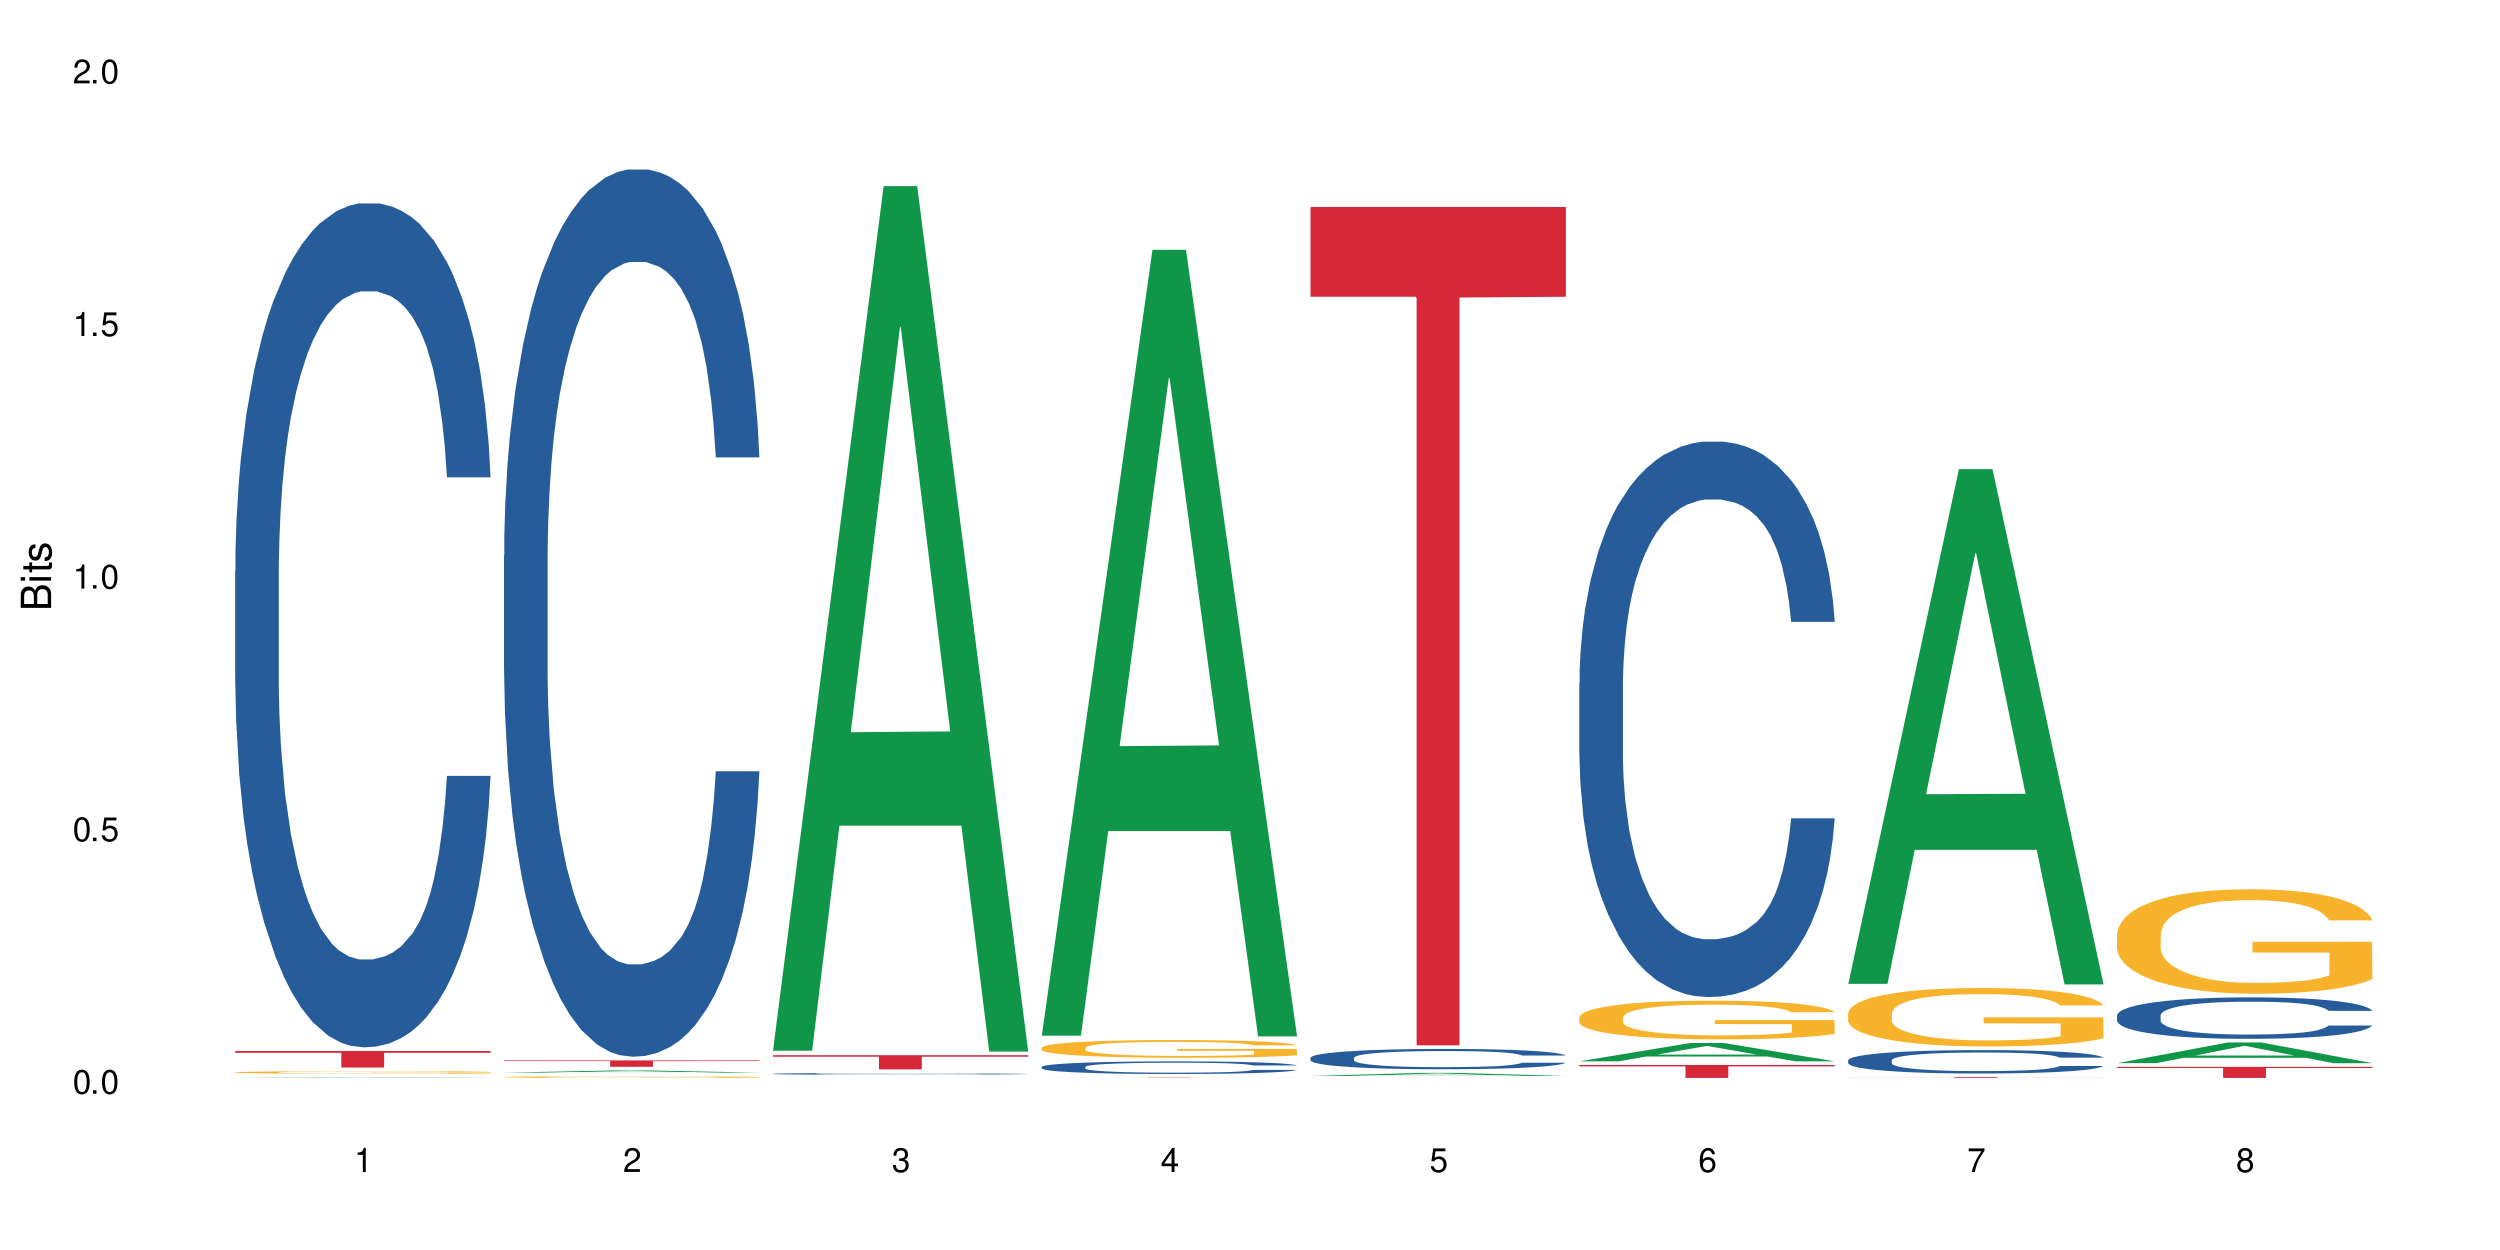 <?xml version="1.0" encoding="UTF-8"?>
<svg xmlns="http://www.w3.org/2000/svg" xmlns:xlink="http://www.w3.org/1999/xlink" width="720" height="360" viewBox="0 0 720 360">
<defs>
<g>
<g id="glyph-0-0">
</g>
<g id="glyph-0-1">
<path d="M 2.641 -6.938 C 2 -6.938 1.422 -6.656 1.078 -6.172 C 0.641 -5.562 0.406 -4.641 0.406 -3.359 C 0.406 -1.016 1.188 0.219 2.641 0.219 C 4.078 0.219 4.859 -1.016 4.859 -3.297 C 4.859 -4.641 4.656 -5.547 4.203 -6.172 C 3.844 -6.656 3.281 -6.938 2.641 -6.938 Z M 2.641 -6.188 C 3.547 -6.188 4 -5.25 4 -3.375 C 4 -1.406 3.562 -0.484 2.625 -0.484 C 1.734 -0.484 1.281 -1.438 1.281 -3.344 C 1.281 -5.25 1.734 -6.188 2.641 -6.188 Z M 2.641 -6.188 "/>
</g>
<g id="glyph-0-2">
<path d="M 1.828 -1 L 0.828 -1 L 0.828 0 L 1.828 0 Z M 1.828 -1 "/>
</g>
<g id="glyph-0-3">
<path d="M 4.562 -6.797 L 1.062 -6.797 L 0.547 -3.094 L 1.328 -3.094 C 1.719 -3.562 2.047 -3.734 2.578 -3.734 C 3.484 -3.734 4.062 -3.109 4.062 -2.094 C 4.062 -1.125 3.484 -0.531 2.578 -0.531 C 1.828 -0.531 1.375 -0.906 1.188 -1.672 L 0.328 -1.672 C 0.453 -1.109 0.547 -0.844 0.75 -0.594 C 1.125 -0.078 1.828 0.219 2.594 0.219 C 3.969 0.219 4.922 -0.781 4.922 -2.219 C 4.922 -3.562 4.031 -4.484 2.719 -4.484 C 2.25 -4.484 1.859 -4.359 1.469 -4.062 L 1.734 -5.969 L 4.562 -5.969 Z M 4.562 -6.797 "/>
</g>
<g id="glyph-0-4">
<path d="M 2.484 -4.938 L 2.484 0 L 3.328 0 L 3.328 -6.938 L 2.766 -6.938 C 2.469 -5.875 2.281 -5.734 0.984 -5.562 L 0.984 -4.938 Z M 2.484 -4.938 "/>
</g>
<g id="glyph-0-5">
<path d="M 4.859 -0.828 L 1.281 -0.828 C 1.359 -1.406 1.672 -1.781 2.5 -2.281 L 3.469 -2.828 C 4.406 -3.344 4.906 -4.062 4.906 -4.906 C 4.906 -5.484 4.672 -6.031 4.266 -6.406 C 3.859 -6.766 3.375 -6.938 2.719 -6.938 C 1.859 -6.938 1.219 -6.625 0.844 -6.031 C 0.609 -5.672 0.5 -5.234 0.484 -4.531 L 1.328 -4.531 C 1.359 -5.016 1.406 -5.281 1.531 -5.516 C 1.75 -5.938 2.188 -6.203 2.703 -6.203 C 3.469 -6.203 4.031 -5.641 4.031 -4.891 C 4.031 -4.344 3.719 -3.859 3.125 -3.516 L 2.234 -3 C 0.812 -2.172 0.406 -1.531 0.328 -0.016 L 4.859 -0.016 Z M 4.859 -0.828 "/>
</g>
<g id="glyph-0-6">
<path d="M 2.125 -3.188 L 2.578 -3.188 C 3.5 -3.188 3.984 -2.766 3.984 -1.922 C 3.984 -1.062 3.469 -0.531 2.594 -0.531 C 1.656 -0.531 1.203 -1 1.156 -2.016 L 0.312 -2.016 C 0.344 -1.453 0.438 -1.094 0.609 -0.781 C 0.953 -0.109 1.625 0.219 2.547 0.219 C 3.953 0.219 4.859 -0.625 4.859 -1.938 C 4.859 -2.828 4.516 -3.297 3.703 -3.594 C 4.344 -3.844 4.656 -4.328 4.656 -5.031 C 4.656 -6.219 3.875 -6.938 2.578 -6.938 C 1.203 -6.938 0.484 -6.172 0.453 -4.703 L 1.297 -4.703 C 1.312 -5.125 1.344 -5.359 1.453 -5.578 C 1.641 -5.969 2.062 -6.203 2.594 -6.203 C 3.344 -6.203 3.797 -5.75 3.797 -5 C 3.797 -4.516 3.609 -4.219 3.25 -4.047 C 3.016 -3.953 2.703 -3.922 2.125 -3.906 Z M 2.125 -3.188 "/>
</g>
<g id="glyph-0-7">
<path d="M 3.141 -1.672 L 3.141 0 L 3.984 0 L 3.984 -1.672 L 4.984 -1.672 L 4.984 -2.438 L 3.984 -2.438 L 3.984 -6.938 L 3.359 -6.938 L 0.266 -2.578 L 0.266 -1.672 Z M 3.141 -2.438 L 1 -2.438 L 3.141 -5.5 Z M 3.141 -2.438 "/>
</g>
<g id="glyph-0-8">
<path d="M 4.781 -5.125 C 4.609 -6.266 3.891 -6.938 2.844 -6.938 C 2.094 -6.938 1.422 -6.578 1.031 -5.953 C 0.594 -5.266 0.406 -4.422 0.406 -3.172 C 0.406 -2 0.578 -1.25 0.984 -0.641 C 1.359 -0.078 1.953 0.219 2.703 0.219 C 3.984 0.219 4.922 -0.75 4.922 -2.094 C 4.922 -3.375 4.062 -4.281 2.844 -4.281 C 2.172 -4.281 1.641 -4.031 1.281 -3.516 C 1.281 -5.234 1.828 -6.188 2.797 -6.188 C 3.391 -6.188 3.797 -5.797 3.938 -5.125 Z M 2.734 -3.531 C 3.547 -3.531 4.062 -2.953 4.062 -2.031 C 4.062 -1.156 3.484 -0.531 2.703 -0.531 C 1.922 -0.531 1.328 -1.188 1.328 -2.078 C 1.328 -2.938 1.906 -3.531 2.734 -3.531 Z M 2.734 -3.531 "/>
</g>
<g id="glyph-0-9">
<path d="M 4.984 -6.797 L 0.438 -6.797 L 0.438 -5.969 L 4.109 -5.969 C 2.5 -3.656 1.828 -2.234 1.328 0 L 2.219 0 C 2.594 -2.172 3.453 -4.047 4.984 -6.094 Z M 4.984 -6.797 "/>
</g>
<g id="glyph-0-10">
<path d="M 3.75 -3.656 C 4.469 -4.094 4.688 -4.438 4.688 -5.078 C 4.688 -6.172 3.844 -6.938 2.641 -6.938 C 1.438 -6.938 0.594 -6.172 0.594 -5.094 C 0.594 -4.438 0.812 -4.094 1.516 -3.656 C 0.734 -3.266 0.359 -2.703 0.359 -1.922 C 0.359 -0.656 1.281 0.219 2.641 0.219 C 3.984 0.219 4.922 -0.656 4.922 -1.922 C 4.922 -2.703 4.531 -3.266 3.75 -3.656 Z M 2.641 -6.188 C 3.359 -6.188 3.812 -5.75 3.812 -5.062 C 3.812 -4.406 3.344 -3.984 2.641 -3.984 C 1.922 -3.984 1.453 -4.406 1.453 -5.078 C 1.453 -5.75 1.922 -6.188 2.641 -6.188 Z M 2.641 -3.266 C 3.484 -3.266 4.062 -2.719 4.062 -1.906 C 4.062 -1.078 3.484 -0.531 2.625 -0.531 C 1.797 -0.531 1.219 -1.094 1.219 -1.906 C 1.219 -2.719 1.781 -3.266 2.641 -3.266 Z M 2.641 -3.266 "/>
</g>
<g id="glyph-1-0">
</g>
<g id="glyph-1-1">
<path d="M 0 -0.953 L 0 -4.891 C 0 -5.719 -0.234 -6.344 -0.734 -6.797 C -1.188 -7.234 -1.812 -7.469 -2.5 -7.469 C -3.547 -7.469 -4.188 -7 -4.625 -5.875 C -4.984 -6.688 -5.625 -7.094 -6.531 -7.094 C -7.172 -7.094 -7.734 -6.859 -8.141 -6.391 C -8.562 -5.922 -8.75 -5.344 -8.75 -4.5 L -8.75 -0.953 Z M -4.984 -2.062 L -7.766 -2.062 L -7.766 -4.219 C -7.766 -4.844 -7.688 -5.203 -7.453 -5.5 C -7.219 -5.812 -6.859 -5.969 -6.375 -5.969 C -5.891 -5.969 -5.531 -5.812 -5.297 -5.5 C -5.062 -5.203 -4.984 -4.844 -4.984 -4.219 Z M -0.984 -2.062 L -4 -2.062 L -4 -4.781 C -4 -5.766 -3.438 -6.359 -2.484 -6.359 C -1.547 -6.359 -0.984 -5.766 -0.984 -4.781 Z M -0.984 -2.062 "/>
</g>
<g id="glyph-1-2">
<path d="M -6.281 -1.797 L -6.281 -0.797 L 0 -0.797 L 0 -1.797 Z M -8.75 -1.797 L -8.75 -0.797 L -7.484 -0.797 L -7.484 -1.797 Z M -8.75 -1.797 "/>
</g>
<g id="glyph-1-3">
<path d="M -6.281 -3.047 L -6.281 -2.016 L -8.016 -2.016 L -8.016 -1.016 L -6.281 -1.016 L -6.281 -0.172 L -5.469 -0.172 L -5.469 -1.016 L -0.719 -1.016 C -0.078 -1.016 0.281 -1.453 0.281 -2.234 C 0.281 -2.5 0.25 -2.719 0.188 -3.047 L -0.641 -3.047 C -0.609 -2.906 -0.594 -2.766 -0.594 -2.562 C -0.594 -2.141 -0.719 -2.016 -1.156 -2.016 L -5.469 -2.016 L -5.469 -3.047 Z M -6.281 -3.047 "/>
</g>
<g id="glyph-1-4">
<path d="M -4.531 -5.25 C -5.766 -5.25 -6.469 -4.422 -6.469 -2.969 C -6.469 -1.516 -5.719 -0.562 -4.547 -0.562 C -3.562 -0.562 -3.094 -1.062 -2.734 -2.562 L -2.516 -3.484 C -2.344 -4.188 -2.094 -4.469 -1.641 -4.469 C -1.047 -4.469 -0.641 -3.875 -0.641 -3 C -0.641 -2.453 -0.797 -2 -1.062 -1.75 C -1.25 -1.594 -1.422 -1.531 -1.875 -1.469 L -1.875 -0.406 C -0.422 -0.453 0.281 -1.266 0.281 -2.922 C 0.281 -4.5 -0.5 -5.516 -1.719 -5.516 C -2.656 -5.516 -3.172 -4.984 -3.469 -3.734 L -3.703 -2.766 C -3.891 -1.953 -4.156 -1.609 -4.594 -1.609 C -5.188 -1.609 -5.547 -2.125 -5.547 -2.938 C -5.547 -3.75 -5.203 -4.172 -4.531 -4.203 Z M -4.531 -5.25 "/>
</g>
</g>
</defs>
<rect x="-72" y="-36" width="864" height="432" fill="rgb(100%, 100%, 100%)" fill-opacity="1"/>
<path fill-rule="nonzero" fill="rgb(6.275%, 58.824%, 28.235%)" fill-opacity="1" d="M 67.73 310.445 L 67.809 310.445 L 99.637 310.289 L 109.301 310.289 L 141.281 310.445 L 130.047 310.445 L 122.031 310.406 L 86.906 310.406 L 79.047 310.445 L 67.73 310.445 L 90.285 310.387 L 118.809 310.387 L 104.586 310.316 L 104.27 310.316 L 90.207 310.387 L 90.285 310.387 Z M 67.73 310.445 "/>
<path fill-rule="nonzero" fill="rgb(14.51%, 36.078%, 60%)" fill-opacity="1" d="M 67.73 164.344 L 67.82 164.121 L 67.82 158.789 L 68.09 150.348 L 68.719 139.684 L 69.344 132.355 L 70.961 119.246 L 73.203 106.582 L 75.535 96.809 L 77.238 91.031 L 78.766 86.59 L 82.262 78.367 L 84.504 74.148 L 86.926 70.371 L 89.887 66.594 L 92.039 64.371 L 96.883 60.816 L 100.469 59.262 L 103.25 58.598 L 109.262 58.598 L 112.848 59.484 L 115.449 60.598 L 118.32 62.375 L 120.742 64.371 L 124.957 69.262 L 128.727 75.48 L 130.43 79.035 L 133.121 85.922 L 135.184 92.586 L 136.617 98.363 L 138.234 106.582 L 139.668 116.582 L 140.746 127.91 L 141.281 137.465 L 128.727 137.465 L 128.098 128.578 L 127.379 121.691 L 126.035 112.582 L 124.688 106.141 L 122.805 99.695 L 121.102 95.477 L 118.77 91.254 L 116.707 88.59 L 114.555 86.59 L 112.488 85.258 L 108.543 83.922 L 103.969 83.922 L 102.266 84.367 L 98.766 86.145 L 96.883 87.699 L 94.191 90.809 L 92.309 93.699 L 90.066 98.141 L 88.539 101.918 L 86.656 107.695 L 85.312 112.805 L 83.785 120.137 L 82.891 125.688 L 82.082 131.91 L 81.363 139.242 L 80.828 147.016 L 80.469 155.238 L 80.289 163.234 L 80.289 197.668 L 80.469 205.668 L 80.918 214.996 L 82.082 228.551 L 83.785 240.324 L 85.762 249.656 L 87.645 256.32 L 88.719 259.43 L 90.156 262.984 L 92.398 267.426 L 95.629 271.871 L 97.512 273.648 L 100.383 275.426 L 103.34 276.312 L 107.289 276.312 L 110.785 275.426 L 113.117 274.312 L 115.539 272.535 L 118.859 268.762 L 120.922 265.207 L 122.715 260.984 L 124.062 256.762 L 124.957 253.211 L 126.305 246.32 L 127.379 238.77 L 128.188 230.992 L 128.727 223.441 L 141.281 223.441 L 140.746 232.324 L 139.938 240.992 L 139.129 247.434 L 137.875 255.207 L 136.441 262.094 L 134.375 269.871 L 132.672 274.98 L 130.43 280.535 L 128.367 284.754 L 126.125 288.531 L 122.805 292.977 L 120.652 295.199 L 118.32 297.195 L 115.539 298.973 L 112.043 300.527 L 108.273 301.418 L 104.777 301.641 L 101.008 301.195 L 98.227 300.309 L 94.551 298.309 L 89.977 294.309 L 86.656 290.086 L 84.055 285.867 L 81.812 281.422 L 79.301 275.426 L 76.074 265.648 L 74.098 258.098 L 72.754 251.875 L 71.23 243.211 L 70.152 235.438 L 68.898 222.996 L 68 207.223 L 67.73 195.004 Z M 67.73 164.344 "/>
<path fill-rule="nonzero" fill="rgb(96.863%, 70.196%, 16.863%)" fill-opacity="1" d="M 67.73 308.82 L 67.82 308.82 L 67.82 308.809 L 68.18 308.777 L 69.078 308.738 L 70.242 308.703 L 71.5 308.676 L 72.305 308.66 L 73.652 308.641 L 74.816 308.625 L 77.777 308.598 L 81.543 308.57 L 83.609 308.559 L 85.941 308.547 L 89.258 308.531 L 90.785 308.527 L 95.449 308.516 L 100.738 308.512 L 106.57 308.508 L 109.262 308.508 L 112.938 308.512 L 117.961 308.52 L 120.832 308.527 L 123.074 308.531 L 125.406 308.543 L 128.277 308.555 L 130.969 308.57 L 133.121 308.586 L 135.273 308.605 L 137.066 308.629 L 138.594 308.652 L 139.938 308.68 L 140.746 308.703 L 141.281 308.727 L 128.816 308.727 L 128.098 308.703 L 127.289 308.684 L 125.945 308.664 L 124.598 308.648 L 123.254 308.633 L 120.742 308.617 L 118.59 308.605 L 115.898 308.598 L 113.297 308.59 L 110.336 308.586 L 103.789 308.586 L 99.484 308.59 L 96.973 308.594 L 95.18 308.602 L 92.668 308.609 L 91.141 308.617 L 90.246 308.625 L 87.555 308.645 L 85.762 308.664 L 84.773 308.676 L 83.52 308.695 L 82.621 308.715 L 81.633 308.742 L 81.098 308.762 L 80.379 308.805 L 80.289 308.926 L 80.559 308.953 L 81.098 308.98 L 81.812 309.004 L 82.891 309.027 L 83.965 309.047 L 85.852 309.074 L 87.465 309.094 L 88.719 309.102 L 91.141 309.121 L 92.129 309.129 L 94.461 309.141 L 96.883 309.148 L 99.844 309.156 L 102.086 309.16 L 105.672 309.164 L 110.246 309.164 L 115.629 309.16 L 119.039 309.156 L 121.371 309.148 L 122.895 309.145 L 124.777 309.137 L 126.125 309.129 L 127.379 309.125 L 128.906 309.113 L 128.906 308.953 L 106.75 308.953 L 106.75 308.875 L 141.195 308.875 L 141.281 309.137 L 139.398 309.156 L 137.066 309.172 L 134.824 309.188 L 132.492 309.199 L 129.176 309.211 L 126.484 309.219 L 122.355 309.227 L 118.59 309.234 L 114.645 309.238 L 103.34 309.238 L 99.395 309.234 L 96.254 309.23 L 93.383 309.223 L 90.516 309.215 L 86.926 309.199 L 84.594 309.188 L 82.172 309.176 L 79.75 309.156 L 77.598 309.141 L 76.164 309.125 L 74.727 309.109 L 73.203 309.09 L 71.766 309.066 L 70.691 309.047 L 69.703 309.023 L 68.988 309 L 68.27 308.973 L 67.91 308.945 L 67.73 308.926 Z M 67.73 308.82 "/>
<path fill-rule="nonzero" fill="rgb(83.922%, 15.686%, 22.353%)" fill-opacity="1" d="M 67.73 302.691 L 141.281 302.691 L 141.281 303.199 L 110.629 303.207 L 110.629 307.457 L 98.297 307.457 L 98.297 303.211 L 98.117 303.199 L 67.73 303.199 Z M 67.73 302.691 "/>
<path fill-rule="nonzero" fill="rgb(6.275%, 58.824%, 28.235%)" fill-opacity="1" d="M 145.156 308.922 L 145.234 308.922 L 177.059 308.285 L 186.723 308.285 L 218.707 308.922 L 207.469 308.922 L 199.453 308.754 L 164.328 308.754 L 156.469 308.922 L 145.156 308.922 L 167.707 308.688 L 196.23 308.688 L 182.008 308.387 L 181.852 308.387 L 181.695 308.391 L 167.629 308.688 L 167.707 308.688 Z M 145.156 308.922 "/>
<path fill-rule="nonzero" fill="rgb(14.51%, 36.078%, 60%)" fill-opacity="1" d="M 145.156 160 L 145.242 159.766 L 145.242 154.16 L 145.512 145.285 L 146.141 134.074 L 146.77 126.367 L 148.383 112.586 L 150.625 99.273 L 152.957 88.996 L 154.664 82.922 L 156.188 78.25 L 159.684 69.609 L 161.93 65.172 L 164.352 61.199 L 167.309 57.23 L 169.461 54.895 L 174.305 51.156 L 177.895 49.523 L 180.676 48.82 L 186.684 48.82 L 190.273 49.754 L 192.875 50.922 L 195.742 52.793 L 198.164 54.895 L 202.383 60.031 L 206.148 66.574 L 207.852 70.309 L 210.543 77.551 L 212.605 84.559 L 214.043 90.629 L 215.656 99.273 L 217.094 109.781 L 218.168 121.695 L 218.707 131.738 L 206.148 131.738 L 205.52 122.395 L 204.805 115.156 L 203.457 105.578 L 202.113 98.805 L 200.23 92.031 L 198.523 87.594 L 196.191 83.156 L 194.129 80.352 L 191.977 78.25 L 189.914 76.848 L 185.969 75.449 L 181.391 75.449 L 179.688 75.914 L 176.191 77.785 L 174.305 79.418 L 171.613 82.688 L 169.73 85.727 L 167.488 90.398 L 165.965 94.367 L 164.082 100.441 L 162.734 105.812 L 161.211 113.52 L 160.312 119.359 L 159.508 125.898 L 158.789 133.605 L 158.25 141.781 L 157.891 150.426 L 157.711 158.832 L 157.711 195.035 L 157.891 203.445 L 158.34 213.254 L 159.508 227.504 L 161.211 239.883 L 163.184 249.691 L 165.066 256.699 L 166.145 259.969 L 167.578 263.707 L 169.82 268.379 L 173.051 273.051 L 174.934 274.918 L 177.805 276.785 L 180.766 277.723 L 184.711 277.723 L 188.211 276.785 L 190.543 275.617 L 192.965 273.75 L 196.281 269.781 L 198.344 266.043 L 200.141 261.605 L 201.484 257.168 L 202.383 253.43 L 203.727 246.188 L 204.805 238.246 L 205.609 230.074 L 206.148 222.133 L 218.707 222.133 L 218.168 231.473 L 217.359 240.582 L 216.555 247.355 L 215.297 255.531 L 213.863 262.773 L 211.801 270.949 L 210.094 276.32 L 207.852 282.16 L 205.789 286.598 L 203.547 290.566 L 200.23 295.238 L 198.074 297.574 L 195.742 299.676 L 192.965 301.547 L 189.465 303.18 L 185.699 304.113 L 182.199 304.348 L 178.434 303.883 L 175.652 302.945 L 171.973 300.844 L 167.398 296.641 L 164.082 292.203 L 161.48 287.766 L 159.238 283.094 L 156.727 276.785 L 153.496 266.508 L 151.523 258.566 L 150.176 252.027 L 148.652 242.918 L 147.574 234.742 L 146.32 221.664 L 145.422 205.082 L 145.156 192.234 Z M 145.156 160 "/>
<path fill-rule="nonzero" fill="rgb(96.863%, 70.196%, 16.863%)" fill-opacity="1" d="M 145.156 310.176 L 145.242 310.176 L 145.242 310.164 L 145.602 310.145 L 146.5 310.121 L 147.664 310.098 L 148.922 310.082 L 149.73 310.07 L 151.074 310.059 L 152.242 310.047 L 155.199 310.027 L 158.969 310.012 L 161.031 310.004 L 163.363 309.996 L 166.684 309.988 L 168.207 309.984 L 172.871 309.977 L 178.164 309.973 L 190.363 309.973 L 195.387 309.98 L 198.254 309.984 L 200.496 309.988 L 202.828 309.992 L 205.699 310 L 208.391 310.012 L 212.695 310.035 L 214.492 310.051 L 216.016 310.066 L 217.359 310.082 L 218.168 310.098 L 218.707 310.113 L 206.238 310.113 L 205.52 310.098 L 204.715 310.086 L 203.367 310.07 L 202.023 310.062 L 200.676 310.055 L 198.164 310.043 L 196.012 310.035 L 193.32 310.027 L 190.723 310.023 L 176.906 310.023 L 174.395 310.027 L 172.602 310.031 L 170.09 310.039 L 168.566 310.043 L 167.668 310.047 L 164.977 310.059 L 163.184 310.074 L 162.195 310.082 L 160.941 310.094 L 160.043 310.105 L 159.059 310.121 L 158.52 310.137 L 157.801 310.164 L 157.711 310.242 L 157.98 310.258 L 158.52 310.277 L 159.238 310.293 L 160.312 310.309 L 161.391 310.32 L 163.273 310.34 L 164.887 310.348 L 166.145 310.355 L 168.566 310.367 L 169.551 310.371 L 171.883 310.379 L 174.305 310.387 L 177.266 310.391 L 179.508 310.395 L 193.055 310.395 L 196.461 310.391 L 198.793 310.387 L 200.32 310.383 L 202.203 310.379 L 203.547 310.375 L 204.805 310.371 L 206.328 310.363 L 206.328 310.258 L 184.172 310.258 L 184.172 310.211 L 218.617 310.211 L 218.707 310.379 L 216.824 310.391 L 214.492 310.402 L 212.25 310.41 L 209.918 310.418 L 206.598 310.426 L 203.906 310.43 L 199.781 310.438 L 196.012 310.441 L 192.066 310.445 L 180.766 310.445 L 176.816 310.441 L 173.68 310.438 L 167.938 310.43 L 164.352 310.418 L 162.016 310.414 L 157.172 310.391 L 155.02 310.379 L 153.586 310.371 L 152.152 310.359 L 150.625 310.348 L 149.191 310.332 L 148.113 310.32 L 147.129 310.305 L 146.41 310.289 L 145.691 310.27 L 145.332 310.254 L 145.156 310.242 Z M 145.156 310.176 "/>
<path fill-rule="nonzero" fill="rgb(83.922%, 15.686%, 22.353%)" fill-opacity="1" d="M 145.156 305.398 L 218.707 305.398 L 218.707 305.594 L 188.051 305.598 L 188.051 307.234 L 175.719 307.234 L 175.719 305.598 L 175.539 305.594 L 145.156 305.594 Z M 145.156 305.398 "/>
<path fill-rule="nonzero" fill="rgb(6.275%, 58.824%, 28.235%)" fill-opacity="1" d="M 222.578 302.621 L 222.656 302.387 L 254.48 53.598 L 264.148 53.598 L 296.129 302.855 L 284.895 302.855 L 276.879 237.793 L 241.75 237.793 L 233.895 302.621 L 222.578 302.621 L 245.129 210.875 L 273.656 210.641 L 259.434 94.324 L 259.273 94.09 L 259.117 94.789 L 245.051 210.641 L 245.129 210.875 Z M 222.578 302.621 "/>
<path fill-rule="nonzero" fill="rgb(14.51%, 36.078%, 60%)" fill-opacity="1" d="M 222.578 309.254 L 222.668 309.254 L 222.668 309.242 L 222.938 309.227 L 223.562 309.203 L 224.191 309.188 L 225.809 309.164 L 228.051 309.137 L 230.383 309.117 L 232.086 309.105 L 233.609 309.094 L 237.109 309.078 L 239.352 309.07 L 241.773 309.062 L 244.734 309.055 L 246.887 309.051 L 251.73 309.043 L 255.316 309.039 L 267.695 309.039 L 270.297 309.043 L 273.168 309.047 L 275.59 309.051 L 279.805 309.059 L 283.57 309.074 L 285.277 309.078 L 287.969 309.094 L 290.031 309.109 L 291.465 309.121 L 293.082 309.137 L 294.516 309.156 L 295.59 309.18 L 296.129 309.199 L 283.57 309.199 L 282.945 309.18 L 282.227 309.168 L 280.883 309.148 L 279.535 309.137 L 277.652 309.121 L 275.949 309.113 L 273.617 309.105 L 271.551 309.098 L 269.398 309.094 L 267.336 309.094 L 263.391 309.09 L 257.109 309.09 L 253.613 309.094 L 251.73 309.098 L 249.039 309.105 L 247.156 309.109 L 244.914 309.117 L 243.387 309.125 L 241.504 309.137 L 240.16 309.148 L 238.633 309.164 L 237.738 309.176 L 236.93 309.188 L 236.211 309.203 L 235.672 309.219 L 235.316 309.234 L 235.137 309.254 L 235.137 309.324 L 235.316 309.34 L 235.762 309.359 L 236.93 309.387 L 238.633 309.41 L 240.605 309.43 L 242.492 309.445 L 243.566 309.449 L 245.004 309.457 L 247.246 309.465 L 250.473 309.477 L 252.355 309.48 L 255.227 309.484 L 265.633 309.484 L 267.965 309.48 L 270.387 309.477 L 273.707 309.469 L 275.77 309.461 L 277.562 309.453 L 278.906 309.445 L 279.805 309.438 L 281.148 309.422 L 282.227 309.406 L 283.035 309.391 L 283.57 309.375 L 296.129 309.375 L 295.59 309.395 L 294.785 309.414 L 293.977 309.426 L 292.723 309.441 L 291.285 309.457 L 289.223 309.473 L 287.52 309.48 L 285.277 309.492 L 283.215 309.504 L 280.973 309.512 L 277.652 309.52 L 275.5 309.523 L 273.168 309.527 L 270.387 309.531 L 266.887 309.535 L 253.074 309.535 L 249.398 309.531 L 244.824 309.523 L 241.504 309.512 L 238.902 309.504 L 236.66 309.496 L 234.148 309.484 L 230.918 309.465 L 228.945 309.449 L 227.602 309.434 L 226.074 309.418 L 225 309.402 L 223.742 309.375 L 222.848 309.344 L 222.578 309.316 Z M 222.578 309.254 "/>
<path fill-rule="nonzero" fill="rgb(83.922%, 15.686%, 22.353%)" fill-opacity="1" d="M 222.578 303.906 L 296.129 303.906 L 296.129 304.344 L 265.477 304.348 L 265.477 307.988 L 253.141 307.988 L 253.141 304.352 L 252.965 304.344 L 222.578 304.344 Z M 222.578 303.906 "/>
<path fill-rule="nonzero" fill="rgb(6.275%, 58.824%, 28.235%)" fill-opacity="1" d="M 300 298.27 L 300.078 298.055 L 331.906 71.945 L 341.57 71.945 L 373.555 298.48 L 362.316 298.48 L 354.301 239.348 L 319.176 239.348 L 311.316 298.27 L 300 298.27 L 322.555 214.887 L 351.078 214.672 L 336.855 108.957 L 336.699 108.742 L 336.543 109.383 L 322.477 214.672 L 322.555 214.887 Z M 300 298.27 "/>
<path fill-rule="nonzero" fill="rgb(14.51%, 36.078%, 60%)" fill-opacity="1" d="M 300 307.262 L 300.09 307.258 L 300.09 307.18 L 300.359 307.051 L 300.988 306.895 L 301.617 306.785 L 303.23 306.59 L 305.473 306.402 L 307.805 306.258 L 309.508 306.172 L 311.035 306.105 L 314.531 305.98 L 316.773 305.918 L 319.195 305.863 L 322.156 305.805 L 324.309 305.773 L 329.152 305.719 L 332.742 305.699 L 335.52 305.688 L 341.531 305.688 L 345.117 305.699 L 347.719 305.719 L 350.59 305.742 L 353.012 305.773 L 357.227 305.848 L 360.996 305.938 L 362.699 305.992 L 365.391 306.094 L 367.453 306.191 L 368.891 306.277 L 370.504 306.402 L 371.938 306.551 L 373.016 306.719 L 373.555 306.859 L 360.996 306.859 L 360.367 306.73 L 359.648 306.625 L 358.305 306.492 L 356.961 306.395 L 355.074 306.301 L 353.371 306.234 L 351.039 306.172 L 348.977 306.133 L 346.824 306.105 L 344.762 306.086 L 340.812 306.062 L 336.238 306.062 L 334.535 306.07 L 331.035 306.098 L 329.152 306.121 L 326.461 306.168 L 324.578 306.211 L 322.336 306.277 L 320.812 306.332 L 318.926 306.418 L 317.582 306.492 L 316.059 306.602 L 315.16 306.688 L 314.352 306.777 L 313.637 306.887 L 313.098 307.004 L 312.738 307.125 L 312.559 307.246 L 312.559 307.758 L 312.738 307.875 L 313.188 308.016 L 314.352 308.215 L 316.059 308.391 L 318.031 308.531 L 319.914 308.629 L 320.992 308.676 L 322.426 308.73 L 324.668 308.793 L 327.898 308.859 L 329.781 308.887 L 332.652 308.914 L 335.609 308.926 L 339.559 308.926 L 343.055 308.914 L 345.387 308.898 L 347.809 308.871 L 351.129 308.816 L 353.191 308.762 L 354.984 308.699 L 356.332 308.637 L 357.227 308.582 L 358.574 308.48 L 359.648 308.367 L 360.457 308.254 L 360.996 308.141 L 373.555 308.141 L 373.016 308.273 L 372.207 308.402 L 371.402 308.496 L 370.145 308.613 L 368.711 308.715 L 366.645 308.832 L 364.941 308.906 L 362.699 308.988 L 360.637 309.051 L 358.395 309.109 L 355.074 309.176 L 352.922 309.207 L 350.59 309.238 L 347.809 309.266 L 344.312 309.289 L 340.543 309.301 L 337.047 309.305 L 333.277 309.297 L 330.5 309.285 L 326.82 309.254 L 322.246 309.195 L 318.926 309.133 L 316.324 309.07 L 314.082 309.004 L 311.57 308.914 L 308.344 308.77 L 306.371 308.656 L 305.023 308.562 L 303.5 308.434 L 302.422 308.32 L 301.168 308.133 L 300.27 307.898 L 300 307.719 Z M 300 307.262 "/>
<path fill-rule="nonzero" fill="rgb(96.863%, 70.196%, 16.863%)" fill-opacity="1" d="M 300 301.719 L 300.09 301.715 L 300.09 301.621 L 300.449 301.41 L 301.348 301.121 L 302.512 300.883 L 303.77 300.695 L 304.574 300.598 L 305.922 300.461 L 307.086 300.355 L 310.047 300.148 L 313.816 299.949 L 315.879 299.867 L 318.211 299.789 L 321.527 299.699 L 323.055 299.668 L 327.719 299.594 L 333.012 299.547 L 338.84 299.531 L 341.531 299.535 L 345.207 299.555 L 350.23 299.605 L 353.102 299.652 L 355.344 299.699 L 357.676 299.758 L 360.547 299.852 L 363.238 299.965 L 365.391 300.078 L 367.543 300.215 L 369.336 300.367 L 370.863 300.527 L 372.207 300.727 L 373.016 300.887 L 373.555 301.051 L 361.086 301.051 L 360.367 300.887 L 359.559 300.762 L 358.215 300.609 L 356.871 300.496 L 355.523 300.406 L 353.012 300.285 L 350.859 300.211 L 348.168 300.148 L 345.566 300.105 L 342.609 300.078 L 340.812 300.066 L 336.059 300.066 L 331.754 300.102 L 329.242 300.137 L 327.449 300.176 L 324.938 300.246 L 323.414 300.301 L 322.516 300.336 L 319.824 300.48 L 318.031 300.613 L 317.043 300.703 L 315.789 300.84 L 314.891 300.969 L 313.902 301.152 L 313.367 301.293 L 312.648 301.609 L 312.559 302.449 L 312.828 302.629 L 313.367 302.82 L 314.082 302.984 L 315.16 303.164 L 316.234 303.297 L 318.121 303.48 L 319.734 303.602 L 320.992 303.68 L 323.414 303.809 L 324.398 303.848 L 326.73 303.934 L 329.152 303.996 L 332.113 304.055 L 334.355 304.082 L 337.941 304.105 L 342.52 304.105 L 347.898 304.078 L 351.309 304.039 L 353.641 304.004 L 355.164 303.969 L 357.047 303.918 L 358.395 303.871 L 359.648 303.82 L 361.176 303.742 L 361.176 302.629 L 339.02 302.621 L 339.02 302.102 L 373.465 302.094 L 373.555 303.918 L 371.668 304.043 L 369.336 304.164 L 367.094 304.258 L 364.762 304.34 L 361.445 304.426 L 358.754 304.484 L 354.629 304.547 L 350.859 304.59 L 346.914 304.617 L 343.414 304.633 L 339.289 304.637 L 335.609 304.629 L 331.664 304.598 L 328.523 304.562 L 325.656 304.516 L 322.785 304.453 L 319.195 304.355 L 316.863 304.277 L 314.441 304.18 L 312.02 304.062 L 309.867 303.938 L 308.434 303.84 L 306.996 303.727 L 305.473 303.586 L 304.039 303.43 L 302.961 303.285 L 301.973 303.121 L 301.258 302.969 L 300.539 302.758 L 300.18 302.59 L 300 302.445 Z M 300 301.719 "/>
<path fill-rule="nonzero" fill="rgb(83.922%, 15.686%, 22.353%)" fill-opacity="1" d="M 300 310.355 L 373.555 310.355 L 373.555 310.363 L 342.898 310.363 L 342.898 310.445 L 330.566 310.445 L 330.566 310.363 L 300 310.363 Z M 300 310.355 "/>
<path fill-rule="nonzero" fill="rgb(6.275%, 58.824%, 28.235%)" fill-opacity="1" d="M 377.426 309.871 L 377.504 309.871 L 409.328 308.992 L 418.992 308.992 L 450.977 309.871 L 439.738 309.871 L 431.723 309.641 L 396.598 309.641 L 388.738 309.871 L 377.426 309.871 L 399.977 309.547 L 428.504 309.547 L 414.277 309.133 L 414.121 309.133 L 413.965 309.137 L 399.898 309.547 L 399.977 309.547 Z M 377.426 309.871 "/>
<path fill-rule="nonzero" fill="rgb(14.51%, 36.078%, 60%)" fill-opacity="1" d="M 377.426 304.641 L 377.516 304.637 L 377.516 304.508 L 377.781 304.305 L 378.41 304.047 L 379.039 303.871 L 380.652 303.559 L 382.895 303.254 L 385.227 303.02 L 386.934 302.879 L 388.457 302.773 L 391.957 302.574 L 394.199 302.473 L 396.621 302.383 L 399.578 302.293 L 401.734 302.238 L 406.574 302.152 L 410.164 302.117 L 412.945 302.102 L 418.953 302.102 L 422.543 302.121 L 425.145 302.148 L 428.016 302.191 L 430.438 302.238 L 434.652 302.355 L 438.418 302.504 L 440.125 302.59 L 442.812 302.758 L 444.879 302.918 L 446.312 303.055 L 447.926 303.254 L 449.363 303.492 L 450.438 303.766 L 450.977 303.996 L 438.418 303.996 L 437.789 303.781 L 437.074 303.617 L 435.727 303.398 L 434.383 303.242 L 432.5 303.086 L 430.793 302.984 L 428.461 302.883 L 426.398 302.82 L 424.246 302.773 L 422.184 302.742 L 418.238 302.707 L 413.664 302.707 L 411.957 302.719 L 408.461 302.762 L 406.574 302.801 L 403.887 302.875 L 402 302.945 L 399.758 303.051 L 398.234 303.141 L 396.352 303.281 L 395.004 303.402 L 393.48 303.578 L 392.582 303.711 L 391.777 303.863 L 391.059 304.039 L 390.52 304.223 L 390.16 304.422 L 389.98 304.613 L 389.98 305.441 L 390.16 305.633 L 390.609 305.859 L 391.777 306.184 L 393.48 306.465 L 395.453 306.691 L 397.336 306.852 L 398.414 306.926 L 399.848 307.012 L 402.09 307.117 L 405.32 307.227 L 407.203 307.266 L 410.074 307.309 L 413.035 307.332 L 416.98 307.332 L 420.48 307.309 L 422.812 307.285 L 425.234 307.242 L 428.551 307.148 L 430.613 307.066 L 432.41 306.965 L 433.754 306.863 L 434.652 306.777 L 435.996 306.609 L 437.074 306.43 L 437.879 306.242 L 438.418 306.062 L 450.977 306.062 L 450.438 306.273 L 449.633 306.484 L 448.824 306.637 L 447.566 306.824 L 446.133 306.988 L 444.07 307.176 L 442.367 307.301 L 440.125 307.434 L 438.059 307.535 L 435.816 307.625 L 432.5 307.73 L 430.348 307.785 L 428.016 307.832 L 425.234 307.875 L 421.734 307.914 L 417.969 307.934 L 414.469 307.941 L 410.703 307.93 L 407.922 307.906 L 404.242 307.859 L 399.668 307.766 L 396.352 307.664 L 393.75 307.562 L 391.508 307.453 L 388.996 307.309 L 385.766 307.074 L 383.793 306.895 L 382.449 306.746 L 380.922 306.535 L 379.848 306.348 L 378.59 306.051 L 377.695 305.672 L 377.426 305.379 Z M 377.426 304.641 "/>
<path fill-rule="nonzero" fill="rgb(83.922%, 15.686%, 22.353%)" fill-opacity="1" d="M 377.426 59.625 L 450.977 59.625 L 450.977 85.465 L 420.324 85.691 L 420.324 301.051 L 407.988 301.051 L 407.988 85.918 L 407.809 85.465 L 377.426 85.465 Z M 377.426 59.625 "/>
<path fill-rule="nonzero" fill="rgb(6.275%, 58.824%, 28.235%)" fill-opacity="1" d="M 454.848 305.668 L 454.926 305.66 L 486.75 300.383 L 496.418 300.383 L 528.398 305.672 L 517.164 305.672 L 509.148 304.289 L 474.023 304.289 L 466.164 305.668 L 454.848 305.668 L 477.402 303.719 L 505.926 303.715 L 491.703 301.246 L 491.547 301.242 L 491.387 301.254 L 477.32 303.715 L 477.402 303.719 Z M 454.848 305.668 "/>
<path fill-rule="nonzero" fill="rgb(14.51%, 36.078%, 60%)" fill-opacity="1" d="M 454.848 196.793 L 454.938 196.645 L 454.938 193.137 L 455.207 187.582 L 455.836 180.562 L 456.461 175.738 L 458.078 167.113 L 460.32 158.781 L 462.652 152.348 L 464.355 148.547 L 465.879 145.621 L 469.379 140.211 L 471.621 137.434 L 474.043 134.949 L 477.004 132.465 L 479.156 131 L 484 128.66 L 487.586 127.637 L 490.367 127.199 L 496.379 127.199 L 499.965 127.785 L 502.566 128.516 L 505.438 129.684 L 507.859 131 L 512.074 134.219 L 515.844 138.312 L 517.547 140.652 L 520.238 145.184 L 522.301 149.57 L 523.734 153.371 L 525.352 158.781 L 526.785 165.359 L 527.863 172.816 L 528.398 179.102 L 515.844 179.102 L 515.215 173.254 L 514.496 168.723 L 513.152 162.727 L 511.805 158.488 L 509.922 154.246 L 508.219 151.469 L 505.887 148.691 L 503.824 146.938 L 501.672 145.621 L 499.605 144.746 L 495.66 143.867 L 491.086 143.867 L 489.383 144.16 L 485.883 145.328 L 484 146.352 L 481.309 148.398 L 479.426 150.301 L 477.184 153.223 L 475.656 155.711 L 473.773 159.512 L 472.43 162.875 L 470.902 167.699 L 470.008 171.352 L 469.199 175.445 L 468.48 180.273 L 467.945 185.391 L 467.586 190.797 L 467.406 196.062 L 467.406 218.723 L 467.586 223.984 L 468.035 230.125 L 469.199 239.047 L 470.902 246.793 L 472.879 252.934 L 474.762 257.32 L 475.836 259.367 L 477.273 261.707 L 479.516 264.629 L 482.742 267.555 L 484.629 268.723 L 487.496 269.895 L 490.457 270.48 L 494.406 270.48 L 497.902 269.895 L 500.234 269.164 L 502.656 267.992 L 505.977 265.508 L 508.039 263.168 L 509.832 260.391 L 511.18 257.613 L 512.074 255.273 L 513.422 250.742 L 514.496 245.77 L 515.305 240.652 L 515.844 235.684 L 528.398 235.684 L 527.863 241.531 L 527.055 247.234 L 526.246 251.473 L 524.992 256.59 L 523.555 261.121 L 521.492 266.238 L 519.789 269.602 L 517.547 273.258 L 515.484 276.035 L 513.242 278.52 L 509.922 281.445 L 507.77 282.906 L 505.438 284.223 L 502.656 285.391 L 499.16 286.414 L 495.391 287 L 491.895 287.145 L 488.125 286.855 L 485.344 286.27 L 481.668 284.953 L 477.094 282.32 L 473.773 279.543 L 471.172 276.766 L 468.93 273.84 L 466.418 269.895 L 463.191 263.461 L 461.215 258.488 L 459.871 254.398 L 458.348 248.695 L 457.27 243.578 L 456.016 235.391 L 455.117 225.008 L 454.848 216.969 Z M 454.848 196.793 "/>
<path fill-rule="nonzero" fill="rgb(96.863%, 70.196%, 16.863%)" fill-opacity="1" d="M 454.848 292.965 L 454.938 292.957 L 454.938 292.75 L 455.297 292.293 L 456.191 291.664 L 457.359 291.145 L 458.613 290.738 L 459.422 290.523 L 460.77 290.219 L 461.934 289.996 L 464.895 289.539 L 468.66 289.113 L 470.723 288.93 L 473.055 288.758 L 476.375 288.562 L 477.898 288.492 L 482.562 288.328 L 487.855 288.227 L 493.688 288.195 L 496.379 288.207 L 500.055 288.246 L 505.078 288.359 L 507.949 288.461 L 510.191 288.562 L 512.523 288.695 L 515.395 288.898 L 518.086 289.141 L 520.238 289.387 L 522.391 289.691 L 524.184 290.016 L 525.711 290.371 L 527.055 290.801 L 527.863 291.156 L 528.398 291.512 L 515.934 291.512 L 515.215 291.156 L 514.406 290.883 L 513.062 290.547 L 511.715 290.301 L 510.371 290.109 L 507.859 289.844 L 505.707 289.68 L 503.016 289.539 L 500.414 289.449 L 497.453 289.387 L 495.66 289.367 L 490.906 289.367 L 486.602 289.438 L 484.09 289.52 L 482.297 289.602 L 479.785 289.754 L 478.258 289.875 L 477.363 289.957 L 474.672 290.27 L 472.879 290.555 L 471.891 290.75 L 470.633 291.055 L 469.738 291.328 L 468.75 291.734 L 468.211 292.039 L 467.496 292.73 L 467.406 294.562 L 467.676 294.949 L 468.211 295.363 L 468.93 295.73 L 470.008 296.117 L 471.082 296.414 L 472.965 296.809 L 474.582 297.074 L 475.836 297.246 L 478.258 297.52 L 479.246 297.613 L 481.578 297.797 L 484 297.938 L 486.961 298.059 L 489.203 298.121 L 492.789 298.172 L 497.363 298.172 L 502.746 298.109 L 506.156 298.027 L 508.488 297.949 L 510.012 297.875 L 511.895 297.766 L 513.242 297.664 L 514.496 297.551 L 516.023 297.379 L 516.023 294.949 L 493.867 294.938 L 493.867 293.801 L 528.309 293.789 L 528.398 297.766 L 526.516 298.039 L 524.184 298.305 L 521.941 298.508 L 519.609 298.68 L 516.289 298.871 L 513.602 298.996 L 509.473 299.137 L 505.707 299.23 L 501.758 299.289 L 498.262 299.32 L 494.137 299.332 L 490.457 299.309 L 486.512 299.25 L 483.371 299.168 L 480.5 299.066 L 477.633 298.934 L 474.043 298.719 L 471.711 298.547 L 469.289 298.336 L 466.867 298.078 L 464.715 297.805 L 463.281 297.594 L 461.844 297.348 L 460.32 297.043 L 458.883 296.695 L 457.809 296.383 L 456.82 296.027 L 456.102 295.691 L 455.387 295.234 L 455.027 294.867 L 454.848 294.551 Z M 454.848 292.965 "/>
<path fill-rule="nonzero" fill="rgb(83.922%, 15.686%, 22.353%)" fill-opacity="1" d="M 454.848 306.723 L 528.398 306.723 L 528.398 307.121 L 497.746 307.125 L 497.746 310.445 L 485.414 310.445 L 485.414 307.129 L 485.234 307.121 L 454.848 307.121 Z M 454.848 306.723 "/>
<path fill-rule="nonzero" fill="rgb(6.275%, 58.824%, 28.235%)" fill-opacity="1" d="M 532.27 283.363 L 532.352 283.223 L 564.176 135.109 L 573.84 135.109 L 605.824 283.504 L 594.586 283.504 L 586.57 244.77 L 551.445 244.77 L 543.586 283.363 L 532.27 283.363 L 554.824 228.742 L 583.348 228.605 L 569.125 159.355 L 568.969 159.215 L 568.812 159.633 L 554.746 228.605 L 554.824 228.742 Z M 532.27 283.363 "/>
<path fill-rule="nonzero" fill="rgb(14.51%, 36.078%, 60%)" fill-opacity="1" d="M 532.27 305.359 L 532.359 305.355 L 532.359 305.207 L 532.629 304.973 L 533.258 304.676 L 533.887 304.473 L 535.5 304.109 L 537.742 303.762 L 540.074 303.488 L 541.777 303.328 L 543.305 303.207 L 546.801 302.977 L 549.043 302.859 L 551.465 302.758 L 554.426 302.652 L 556.578 302.59 L 561.422 302.492 L 565.012 302.449 L 567.793 302.43 L 573.801 302.43 L 577.391 302.453 L 579.992 302.484 L 582.859 302.535 L 585.281 302.59 L 589.5 302.727 L 593.266 302.898 L 594.969 302.996 L 597.66 303.188 L 599.723 303.371 L 601.16 303.531 L 602.773 303.762 L 604.207 304.039 L 605.285 304.352 L 605.824 304.617 L 593.266 304.617 L 592.637 304.371 L 591.922 304.18 L 590.574 303.926 L 589.23 303.746 L 587.344 303.57 L 585.641 303.453 L 583.309 303.336 L 581.246 303.262 L 579.094 303.207 L 577.031 303.168 L 573.082 303.133 L 568.508 303.133 L 566.805 303.145 L 563.305 303.195 L 561.422 303.238 L 558.73 303.324 L 556.848 303.402 L 554.605 303.527 L 553.082 303.633 L 551.199 303.789 L 549.852 303.934 L 548.328 304.137 L 547.43 304.289 L 546.621 304.461 L 545.906 304.664 L 545.367 304.879 L 545.008 305.109 L 544.828 305.332 L 544.828 306.285 L 545.008 306.508 L 545.457 306.766 L 546.621 307.141 L 548.328 307.465 L 550.301 307.727 L 552.184 307.91 L 553.262 307.996 L 554.695 308.094 L 556.938 308.219 L 560.168 308.34 L 562.051 308.391 L 564.922 308.441 L 567.883 308.465 L 571.828 308.465 L 575.324 308.441 L 577.656 308.41 L 580.078 308.359 L 583.398 308.254 L 585.461 308.156 L 587.254 308.039 L 588.602 307.922 L 589.5 307.824 L 590.844 307.633 L 591.922 307.422 L 592.727 307.207 L 593.266 307 L 605.824 307 L 605.285 307.246 L 604.477 307.484 L 603.672 307.664 L 602.414 307.879 L 600.98 308.07 L 598.918 308.285 L 597.211 308.426 L 594.969 308.582 L 592.906 308.699 L 590.664 308.805 L 587.344 308.926 L 585.191 308.988 L 582.859 309.043 L 580.078 309.094 L 576.582 309.137 L 572.816 309.16 L 569.316 309.168 L 565.551 309.152 L 562.77 309.129 L 559.09 309.074 L 554.516 308.965 L 551.199 308.848 L 548.598 308.73 L 546.355 308.605 L 543.844 308.441 L 540.613 308.168 L 538.641 307.961 L 537.293 307.785 L 535.77 307.547 L 534.691 307.332 L 533.438 306.988 L 532.539 306.551 L 532.27 306.211 Z M 532.27 305.359 "/>
<path fill-rule="nonzero" fill="rgb(96.863%, 70.196%, 16.863%)" fill-opacity="1" d="M 532.27 291.762 L 532.359 291.746 L 532.359 291.438 L 532.719 290.746 L 533.617 289.793 L 534.781 289.012 L 536.039 288.395 L 536.844 288.074 L 538.191 287.613 L 539.355 287.273 L 542.316 286.582 L 546.086 285.938 L 548.148 285.66 L 550.48 285.398 L 553.797 285.105 L 555.324 285 L 559.988 284.754 L 565.281 284.602 L 571.109 284.555 L 573.801 284.57 L 577.48 284.629 L 582.5 284.801 L 585.371 284.953 L 587.613 285.105 L 589.945 285.309 L 592.816 285.613 L 595.508 285.984 L 597.66 286.352 L 599.812 286.812 L 601.609 287.305 L 603.133 287.844 L 604.477 288.488 L 605.285 289.023 L 605.824 289.562 L 593.355 289.562 L 592.637 289.023 L 591.832 288.609 L 590.484 288.102 L 589.141 287.734 L 587.793 287.441 L 585.281 287.043 L 583.129 286.797 L 580.438 286.582 L 577.836 286.445 L 574.879 286.352 L 573.082 286.32 L 568.328 286.32 L 564.023 286.43 L 561.512 286.551 L 559.719 286.676 L 557.207 286.906 L 555.684 287.09 L 554.785 287.211 L 552.094 287.688 L 550.301 288.117 L 549.312 288.41 L 548.059 288.871 L 547.16 289.285 L 546.176 289.902 L 545.637 290.363 L 544.918 291.406 L 544.828 294.172 L 545.098 294.758 L 545.637 295.387 L 546.355 295.941 L 547.43 296.523 L 548.508 296.969 L 550.391 297.57 L 552.004 297.969 L 553.262 298.23 L 555.684 298.645 L 556.668 298.781 L 559 299.059 L 561.422 299.273 L 564.383 299.457 L 566.625 299.551 L 570.215 299.629 L 574.789 299.629 L 580.168 299.535 L 583.578 299.414 L 585.91 299.289 L 587.434 299.184 L 589.32 299.012 L 590.664 298.859 L 591.922 298.691 L 593.445 298.43 L 593.445 294.758 L 571.289 294.742 L 571.289 293.02 L 605.734 293.004 L 605.824 299.012 L 603.941 299.43 L 601.609 299.828 L 599.363 300.137 L 597.031 300.395 L 593.715 300.688 L 591.023 300.871 L 586.898 301.086 L 583.129 301.227 L 579.184 301.316 L 575.684 301.363 L 571.559 301.379 L 567.883 301.348 L 563.934 301.258 L 560.797 301.133 L 557.926 300.98 L 555.055 300.781 L 551.465 300.457 L 549.133 300.195 L 546.711 299.875 L 544.289 299.488 L 542.137 299.074 L 540.703 298.754 L 539.266 298.383 L 537.742 297.922 L 536.309 297.398 L 535.23 296.922 L 534.246 296.387 L 533.527 295.879 L 532.809 295.188 L 532.449 294.633 L 532.27 294.156 Z M 532.27 291.762 "/>
<path fill-rule="nonzero" fill="rgb(83.922%, 15.686%, 22.353%)" fill-opacity="1" d="M 532.27 310.219 L 605.824 310.219 L 605.824 310.242 L 575.168 310.242 L 575.168 310.445 L 562.836 310.445 L 562.836 310.242 L 532.27 310.242 Z M 532.27 310.219 "/>
<path fill-rule="nonzero" fill="rgb(6.275%, 58.824%, 28.235%)" fill-opacity="1" d="M 609.695 306.191 L 609.773 306.188 L 641.598 300.234 L 651.266 300.234 L 683.246 306.199 L 672.008 306.199 L 663.996 304.641 L 628.867 304.641 L 621.012 306.191 L 609.695 306.191 L 632.246 303.996 L 660.773 303.992 L 646.551 301.211 L 646.391 301.203 L 646.234 301.219 L 632.168 303.992 L 632.246 303.996 Z M 609.695 306.191 "/>
<path fill-rule="nonzero" fill="rgb(14.51%, 36.078%, 60%)" fill-opacity="1" d="M 609.695 292.441 L 609.785 292.434 L 609.785 292.172 L 610.055 291.758 L 610.68 291.234 L 611.309 290.871 L 612.922 290.23 L 615.164 289.605 L 617.5 289.129 L 619.203 288.844 L 620.727 288.625 L 624.227 288.223 L 626.469 288.016 L 628.891 287.828 L 631.852 287.645 L 634.004 287.535 L 638.848 287.359 L 642.434 287.285 L 645.215 287.25 L 651.223 287.25 L 654.812 287.297 L 657.414 287.348 L 660.285 287.438 L 662.707 287.535 L 666.922 287.773 L 670.688 288.082 L 672.395 288.254 L 675.086 288.594 L 677.148 288.922 L 678.582 289.203 L 680.195 289.605 L 681.633 290.098 L 682.707 290.656 L 683.246 291.125 L 670.688 291.125 L 670.062 290.688 L 669.344 290.348 L 667.996 289.902 L 666.652 289.586 L 664.77 289.27 L 663.066 289.062 L 660.734 288.855 L 658.668 288.723 L 656.516 288.625 L 654.453 288.559 L 650.508 288.496 L 645.934 288.496 L 644.227 288.516 L 640.73 288.605 L 638.848 288.68 L 636.156 288.832 L 634.273 288.977 L 632.027 289.191 L 630.504 289.379 L 628.621 289.66 L 627.273 289.914 L 625.75 290.273 L 624.852 290.547 L 624.047 290.852 L 623.328 291.211 L 622.789 291.594 L 622.43 291.996 L 622.254 292.391 L 622.254 294.078 L 622.43 294.473 L 622.879 294.93 L 624.047 295.594 L 625.75 296.172 L 627.723 296.633 L 629.605 296.957 L 630.684 297.113 L 632.117 297.285 L 634.363 297.504 L 637.59 297.723 L 639.473 297.809 L 642.344 297.898 L 645.305 297.941 L 649.25 297.941 L 652.75 297.898 L 655.082 297.844 L 657.504 297.754 L 660.82 297.57 L 662.887 297.395 L 664.68 297.188 L 666.023 296.98 L 666.922 296.805 L 668.266 296.469 L 669.344 296.098 L 670.152 295.715 L 670.688 295.344 L 683.246 295.344 L 682.707 295.781 L 681.902 296.207 L 681.094 296.523 L 679.84 296.906 L 678.402 297.242 L 676.34 297.625 L 674.637 297.875 L 672.395 298.148 L 670.332 298.355 L 668.086 298.539 L 664.77 298.758 L 662.617 298.867 L 660.285 298.965 L 657.504 299.055 L 654.004 299.129 L 650.238 299.172 L 646.738 299.184 L 642.973 299.164 L 640.191 299.117 L 636.516 299.02 L 631.941 298.824 L 628.621 298.617 L 626.02 298.41 L 623.777 298.191 L 621.266 297.898 L 618.035 297.418 L 616.062 297.047 L 614.719 296.742 L 613.191 296.316 L 612.117 295.934 L 610.859 295.324 L 609.965 294.547 L 609.695 293.949 Z M 609.695 292.441 "/>
<path fill-rule="nonzero" fill="rgb(96.863%, 70.196%, 16.863%)" fill-opacity="1" d="M 609.695 268.996 L 609.785 268.969 L 609.785 268.418 L 610.145 267.184 L 611.039 265.48 L 612.207 264.078 L 613.461 262.977 L 614.27 262.402 L 615.613 261.574 L 616.781 260.973 L 619.742 259.734 L 623.508 258.582 L 625.57 258.086 L 627.902 257.617 L 631.223 257.098 L 632.746 256.902 L 637.41 256.465 L 642.703 256.191 L 648.535 256.105 L 651.223 256.133 L 654.902 256.246 L 659.926 256.547 L 662.797 256.82 L 665.039 257.098 L 667.371 257.453 L 670.242 258.004 L 672.93 258.664 L 675.086 259.324 L 677.238 260.148 L 679.031 261.027 L 680.555 261.988 L 681.902 263.145 L 682.707 264.105 L 683.246 265.066 L 670.777 265.066 L 670.062 264.105 L 669.254 263.363 L 667.91 262.457 L 666.562 261.797 L 665.219 261.273 L 662.707 260.559 L 660.555 260.121 L 657.863 259.734 L 655.262 259.488 L 652.301 259.324 L 650.508 259.266 L 645.754 259.266 L 641.449 259.461 L 638.938 259.68 L 637.141 259.898 L 634.629 260.312 L 633.105 260.641 L 632.207 260.863 L 629.52 261.715 L 627.723 262.484 L 626.738 263.004 L 625.48 263.828 L 624.586 264.57 L 623.598 265.672 L 623.059 266.496 L 622.344 268.363 L 622.254 273.312 L 622.52 274.355 L 623.059 275.48 L 623.777 276.473 L 624.852 277.516 L 625.93 278.312 L 627.812 279.387 L 629.43 280.098 L 630.684 280.566 L 633.105 281.309 L 634.094 281.555 L 636.426 282.051 L 638.848 282.434 L 641.805 282.766 L 644.047 282.93 L 647.637 283.066 L 652.211 283.066 L 657.594 282.902 L 661 282.684 L 663.332 282.465 L 664.859 282.27 L 666.742 281.969 L 668.086 281.695 L 669.344 281.391 L 670.867 280.926 L 670.867 274.355 L 648.715 274.328 L 648.715 271.25 L 683.156 271.223 L 683.246 281.969 L 681.363 282.711 L 679.031 283.426 L 676.789 283.973 L 674.457 284.441 L 671.137 284.965 L 668.445 285.293 L 664.32 285.68 L 660.555 285.926 L 656.605 286.09 L 653.109 286.172 L 648.98 286.199 L 645.305 286.145 L 641.359 285.98 L 638.219 285.762 L 635.348 285.484 L 632.477 285.129 L 628.891 284.551 L 626.559 284.086 L 624.137 283.508 L 621.715 282.82 L 619.562 282.078 L 618.125 281.5 L 616.691 280.84 L 615.164 280.016 L 613.73 279.082 L 612.656 278.23 L 611.668 277.27 L 610.949 276.363 L 610.234 275.125 L 609.875 274.137 L 609.695 273.285 Z M 609.695 268.996 "/>
<path fill-rule="nonzero" fill="rgb(83.922%, 15.686%, 22.353%)" fill-opacity="1" d="M 609.695 307.25 L 683.246 307.25 L 683.246 307.59 L 652.594 307.594 L 652.594 310.445 L 640.258 310.445 L 640.258 307.598 L 640.082 307.59 L 609.695 307.59 Z M 609.695 307.25 "/>
<g fill="rgb(0%, 0%, 0%)" fill-opacity="1">
<use xlink:href="#glyph-0-1" x="20.965" y="314.993"/>
<use xlink:href="#glyph-0-2" x="25.965" y="314.993"/>
<use xlink:href="#glyph-0-1" x="28.965" y="314.993"/>
</g>
<g fill="rgb(0%, 0%, 0%)" fill-opacity="1">
<use xlink:href="#glyph-0-1" x="20.965" y="242.251"/>
<use xlink:href="#glyph-0-2" x="25.965" y="242.251"/>
<use xlink:href="#glyph-0-3" x="28.965" y="242.251"/>
</g>
<g fill="rgb(0%, 0%, 0%)" fill-opacity="1">
<use xlink:href="#glyph-0-4" x="20.965" y="169.509"/>
<use xlink:href="#glyph-0-2" x="25.965" y="169.509"/>
<use xlink:href="#glyph-0-1" x="28.965" y="169.509"/>
</g>
<g fill="rgb(0%, 0%, 0%)" fill-opacity="1">
<use xlink:href="#glyph-0-4" x="20.965" y="96.767"/>
<use xlink:href="#glyph-0-2" x="25.965" y="96.767"/>
<use xlink:href="#glyph-0-3" x="28.965" y="96.767"/>
</g>
<g fill="rgb(0%, 0%, 0%)" fill-opacity="1">
<use xlink:href="#glyph-0-5" x="20.965" y="24.024"/>
<use xlink:href="#glyph-0-2" x="25.965" y="24.024"/>
<use xlink:href="#glyph-0-1" x="28.965" y="24.024"/>
</g>
<g fill="rgb(0%, 0%, 0%)" fill-opacity="1">
<use xlink:href="#glyph-0-4" x="102.008" y="337.532"/>
</g>
<g fill="rgb(0%, 0%, 0%)" fill-opacity="1">
<use xlink:href="#glyph-0-5" x="179.43" y="337.532"/>
</g>
<g fill="rgb(0%, 0%, 0%)" fill-opacity="1">
<use xlink:href="#glyph-0-6" x="256.855" y="337.532"/>
</g>
<g fill="rgb(0%, 0%, 0%)" fill-opacity="1">
<use xlink:href="#glyph-0-7" x="334.277" y="337.532"/>
</g>
<g fill="rgb(0%, 0%, 0%)" fill-opacity="1">
<use xlink:href="#glyph-0-3" x="411.699" y="337.532"/>
</g>
<g fill="rgb(0%, 0%, 0%)" fill-opacity="1">
<use xlink:href="#glyph-0-8" x="489.125" y="337.532"/>
</g>
<g fill="rgb(0%, 0%, 0%)" fill-opacity="1">
<use xlink:href="#glyph-0-9" x="566.547" y="337.532"/>
</g>
<g fill="rgb(0%, 0%, 0%)" fill-opacity="1">
<use xlink:href="#glyph-0-10" x="643.969" y="337.532"/>
</g>
<g fill="rgb(0%, 0%, 0%)" fill-opacity="1">
<use xlink:href="#glyph-1-1" x="14.725" y="176.012"/>
<use xlink:href="#glyph-1-2" x="14.725" y="168.012"/>
<use xlink:href="#glyph-1-3" x="14.725" y="165.012"/>
<use xlink:href="#glyph-1-4" x="14.725" y="162.012"/>
</g>
</svg>
